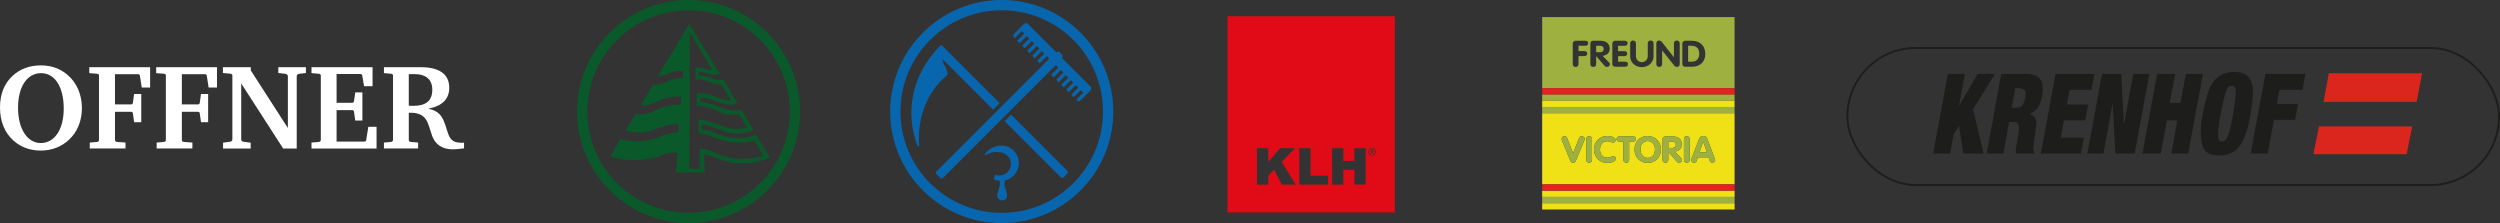 <?xml version="1.0" encoding="UTF-8"?>
<svg id="Ebene_2" data-name="Ebene 2" xmlns="http://www.w3.org/2000/svg" viewBox="0 0 346.159 30.892">
  <rect x="0" y="0" width="346.159" height="30.892" fill="#333333" stroke="none"/>
  <defs>
    <style>
      .cls-1 {
        fill: #efe116;
      }

      .cls-2 {
        fill: #fff;
      }

      .cls-3, .cls-4 {
        fill: #0a592a;
      }

      .cls-5 {
        fill: #e10b17;
      }

      .cls-6 {
        fill: none;
        stroke: #1d1e1c;
        stroke-miterlimit: 10;
        stroke-width: .272px;
      }

      .cls-7 {
        fill: #da261c;
      }

      .cls-8 {
        fill: #0866ae;
      }

      .cls-4 {
        fill-rule: evenodd;
      }

      .cls-9 {
        fill: #e42320;
      }

      .cls-10 {
        fill: #1d1e1c;
      }

      .cls-11 {
        fill: #9eb040;
      }
    </style>
  </defs>
  <g id="Ebene_1-2" data-name="Ebene 1">
    <g>
      <g>
        <path class="cls-8" d="M138.703,1.422c7.746,0,14.025,6.279,14.025,14.025s-6.279,14.025-14.025,14.025-14.025-6.279-14.025-14.025,6.279-14.025,14.025-14.025M138.703,0c-8.517,0-15.446,6.929-15.446,15.446s6.929,15.446,15.446,15.446,15.446-6.929,15.446-15.446-6.929-15.446-15.446-15.446Z"/>
        <path class="cls-8" d="M141.073,22.593c0-1.351-1.095-2.446-2.446-2.446-.884,0-1.896.578-2.274,1.239-.044.068.009.103.049.097.026-.004.073-.031.073-.031.363-.203.972-.498,1.917-.38.945.118,1.583.764,1.583,1.638,0,.874-.709,1.583-1.583,1.583-.166,0-.326-.026-.477-.073-.036-.011-.121.001-.142.057-.049.131-.133.358-.152.412-.027.077.025.147.059.161.23.097.479.159.738.181.163.717-.337,1.556-.337,2.039,0,.377.306.682.682.682.377,0,.682-.306.682-.682,0-.492-.519-1.353-.326-2.079,1.114-.228,1.953-1.214,1.953-2.396Z"/>
        <path class="cls-8" d="M150.987,11.979l-3.975-3.975.056-.056c.099-.099.099-.262,0-.361l-.363-.363c-.099-.099-.262-.099-.361,0l-.056.056-3.974-3.974c-.144-.144-.379-.144-.522,0l-1.38,1.38c-.144.144-.144.379-0.0.522l.084.084.985-.985.346.346-.985.985.346.346.985-.985.346.346-.985.985.346.346.985-.985.346.346-.985.985.346.346.985-.985.346.346-.985.985.346.346.985-.985.346.346-.985.985.346.346.985-.985.346.346-15.629,15.629c-.099.099-.099.262,0,.361l.541.541c.099.099.262.099.361,0l15.629-15.629.346.346-.985.985.346.346.985-.985.346.346-.985.985.346.346.985-.985.346.346-.985.985.346.346.985-.985.346.346-.985.985.346.346.985-.985.346.346-.985.985.346.346.985-.985.346.346-.985.985.085.085c.144.144.379.144.522,0l1.38-1.38c.144-.144.144-.379,0-.522Z"/>
        <path class="cls-8" d="M130.446,6.312s-.128-.117-.24-.005c-2.677,2.677-4.324,6.355-3.968,10.42.106,1.214.424,2.542.793,3.458.049.144.246.11.247-.032-.326-3.753,1.052-7.394,3.854-9.751.356-.3-.582-1.709-.611-1.867l.03-.314,6.967,6.967.902-.902-7.975-7.975Z"/>
        <path class="cls-8" d="M147.799,23.666l-7.793-7.793-.902.902,7.793,7.793c.099.099.262.099.361,0l.541-.541c.099-.099.099-.262,0-.361Z"/>
      </g>
      <g>
        <path class="cls-3" d="M95.345,1.423c7.745,0,14.023,6.278,14.023,14.023s-6.278,14.023-14.023,14.023-14.023-6.278-14.023-14.023,6.278-14.023,14.023-14.023M95.345.002c-8.516,0-15.444,6.928-15.444,15.444s6.928,15.444,15.444,15.444,15.444-6.928,15.444-15.444S103.861.002,95.345.002Z"/>
        <path class="cls-4" d="M100.608,11.754l1.47,2.473c-.301.234-.735.368-1.47.234v-.601c.234.033.434.033.601.033l-.601-1.036v-1.103h0ZM100.608,15.162c.735.201,1.27.167,2.038.033l1.671,2.807c-1.236.535-2.506.601-3.709.267v-.601c.902.234,1.838.234,2.84.033l-1.136-1.871c-.635.067-1.136.1-1.704,0v-.668h0ZM100.608,18.938c1.403.334,2.706.267,4.076-.267l1.904,3.141c-2.038.936-4.411.936-5.981.535v-.602h0c1.303.334,3.441.368,5.112-.2l-1.236-2.072c-1.203.334-2.673.334-3.842.067h-.033v-.601ZM95.429,3.301l4.243,6.949c-.635.134-1.27.134-1.771-.1-.401-.134-.769-.234-1.169-.201v.501c.568.034,1.069.067,1.904.434.301.167.936.234,1.537.167l.434.702v1.103l-.702-1.136c-.802-.067-1.47-.234-2.071-.535-.368-.167-.869-.201-1.503-.167l-.034-1.637c.401-.067.802-.034,1.169.1.501.167.936.267,1.203.267l-3.174-5.313-.033,18.945h1.403v-2.74c1.103-.167,2.205.702,3.742,1.103v.602c-.301-.067-.568-.167-.802-.267-1.437-.468-1.838-.735-2.306-.702l.067,2.506h-3.976l.234-2.639c-.368-.267-1.27-.167-2.806.468-1.904.568-4.544.668-6.482-.1l1.37-2.372c2.205.635,4.076.301,5.881-.434.535-.234,1.236-.401,2.172-.501v-1.103c-1.403-.067-2.172.334-4.043.969-1.203.301-2.272.2-3.274-.134l1.403-2.306c.769.201,1.704.067,2.807-.468,1.069-.601,2.339-.769,3.441-.769v-1.069c-.936-.134-1.838,0-2.94.468-1.036.468-1.838.835-2.606.635l1.671-2.807c.702.067,1.403-.134,2.138-.501.534-.267,1.236-.401,2.005-.434v-.936c-.635-.067-1.303,0-1.771.234-.936.401-1.37.535-1.704.468l4.343-7.25h0ZM100.608,14.461v-.601c-.368-.067-.769-.167-1.236-.334-.869-.434-1.838-.668-2.873-.601v1.704c1.236.067,2.105.401,2.873.735.468.267.869.401,1.236.468v-.668c-.434-.1-.902-.267-1.537-.568-1.069-.434-1.637-.301-2.138-.535v-.535c.568-.1,1.437.201,2.205.501.601.234,1.069.368,1.47.434h0ZM100.608,18.27v-.601c-.267-.067-.568-.167-.835-.301-1.103-.434-2.139-.769-3.041-.835v1.938c1.403.067,2.172.735,3.876,1.069v-.601c-.301-.067-.635-.167-.969-.301-1.437-.534-1.771-.668-2.473-.702v-.635c.535-.167,1.169.2,2.807.768.201.1.434.167.635.201Z"/>
      </g>
      <g>
        <path class="cls-2" d="M1.728,10.512c1.057-.973,2.365-1.459,3.926-1.459,1.443,0,2.668.436,3.691,1.309,1.292,1.107,1.996,2.718,1.996,4.614,0,1.762-.621,3.288-1.795,4.379-1.04.973-2.382,1.493-3.909,1.493-1.443,0-2.718-.453-3.724-1.342-1.258-1.091-1.913-2.684-1.913-4.63,0-1.829.587-3.305,1.728-4.362ZM2.5,14.908c0,3.07,1.359,4.899,3.154,4.899,1.845,0,3.171-1.812,3.171-4.781,0-3.104-1.309-4.899-3.137-4.899-1.862,0-3.188,1.778-3.188,4.781Z"/>
        <path class="cls-2" d="M12.431,19.739s.829-.059,1.007-.084c.21-.03.268-.153.268-.268v-8.942c0-.083-.02-.214-.268-.235-.275-.023-1.074-.084-1.074-.084v-.822h8.422v2.818h-1.158s-.243-1.556-.252-1.627-.063-.218-.218-.218h-3.238v4.177s2.041.007,2.248,0,.235-.218.235-.218l.168-1.225h.99v3.909h-.99l-.168-1.225s-.016-.218-.235-.218h-2.248v3.909c0,.103.072.245.285.268.221.024,1.174.084,1.174.084v.822h-4.949v-.822Z"/>
        <path class="cls-2" d="M30.884,19.756s.844-.113.99-.134.302-.15.302-.302v-8.875c0-.116-.096-.222-.235-.235l-1.074-.101v-.805h3.859v.294c0,.075.023.187.049.235s5.085,7.893,5.085,7.893v-7.18c0-.162-.18-.305-.302-.319l-1.023-.117v-.805h3.825v.805s-.88.1-.99.117-.285.157-.285.319v10.016h-1.879l-5.805-9.009v7.768c0,.142.132.284.268.302l1.04.134v.805h-3.825v-.805Z"/>
        <path class="cls-2" d="M43.131,19.739s.883-.06,1.023-.084.268-.135.268-.268v-8.942c0-.123-.121-.223-.268-.235l-1.023-.084v-.822h8.455v2.634h-1.174s-.237-1.367-.252-1.476-.128-.218-.218-.218h-3.338v3.993h2.181c.118,0,.221-.134.235-.235l.168-1.208h.99v3.892h-.99s-.151-1.115-.168-1.208c-.016-.092-.075-.235-.235-.235h-2.181v4.362h3.892c.159,0,.203-.173.218-.268s.285-1.778.285-1.778h1.141v3.003h-9.009v-.822Z"/>
        <path class="cls-2" d="M58.263,9.304c2.6,0,3.943.99,3.943,2.852,0,1.543-.973,2.533-2.886,2.886.805.185,1.376.503,1.762,1.04.52.738.671,1.627.99,2.483.352.923.839,1.208,1.963,1.208.067,0,.134-.034.218-.034v.805c-.654.084-1.158.134-1.543.134-1.443,0-2.416-.638-2.869-1.846-.336-.923-.47-1.778-.956-2.416-.436-.554-1.091-.805-2.03-.805h-.252v3.775c0,.113.107.255.268.268l1.023.084v.822h-4.731v-.822s.882-.06.99-.084.268-.104.268-.268v-8.942c0-.1-.112-.222-.268-.235l-.99-.084v-.822h5.1ZM56.602,14.639c.218.017.419.017.604.017,1.795,0,2.651-.705,2.651-2.248,0-1.376-.856-2.147-2.483-2.147h-.772v4.379Z"/>
        <path class="cls-2" d="M21.691,19.739s.829-.059,1.007-.084c.21-.03.268-.153.268-.268v-8.942c0-.083-.02-.214-.268-.235-.275-.023-1.074-.084-1.074-.084v-.822h8.422v2.818h-1.158s-.243-1.556-.252-1.627-.063-.218-.218-.218h-3.238v4.177s2.041.007,2.248,0,.235-.218.235-.218l.168-1.225h.99v3.909h-.99l-.168-1.225s-.016-.218-.235-.218h-2.248v3.909c0,.103.072.245.285.268.221.024,1.174.084,1.174.084v.822h-4.949v-.822Z"/>
      </g>
      <g>
        <path class="cls-5" d="M169.966,2.256v27.149h23.167V2.256h-23.167ZM177.475,25.559l-1.062-2.073-.805.843v1.23h-1.557v-5.04h1.557v1.904l1.631-1.904h2.071l-1.839,1.903,1.922,3.137h-1.918ZM183.895,25.559h-3.987v-5.04h1.557v3.798h2.43v1.241ZM189.093,25.559h-1.564v-2.039h-1.528v2.039h-1.557v-5.04h1.557v1.764h1.528v-1.764h1.564v5.04ZM189.988,21.542c-.288,0-.522-.233-.522-.522,0-.288.234-.522.522-.522.289,0,.523.234.523.522,0,.288-.234.522-.523.522Z"/>
        <path class="cls-5" d="M190.427,21.02c-.001-.242-.196-.438-.439-.439-.242.001-.437.197-.439.439.001.242.197.438.439.438.243-.001.438-.196.439-.438ZM190.148,21.324l-.157-.249h-.096v.249h-.09v-.579h.224c.137,0,.202.054.202.166,0,.105-.066.148-.152.158l.166.255h-.097Z"/>
        <path class="cls-5" d="M190.141,20.906c0-.077-.066-.089-.127-.089h-.119v.184h.094c.079,0,.152-.004.152-.096Z"/>
      </g>
      <g>
        <path class="cls-10" d="M267.67,21.258l2.039-11.029h2.356l-.816,4.412h.027l2.556-4.412h2.409l-3.042,4.868,1.454,6.162h-2.808l-.588-3.838-.729,1.118-.503,2.72h-2.356Z"/>
        <path class="cls-10" d="M277.401,21.258h-2.316l2.005-11.029h3.381c1.895,0,2.687.853,2.288,3.044-.214,1.176-.616,2.015-1.681,2.515l-.005.029c.615.162.985.662.885,1.426-.095.882-.426,2.78-.423,3.485.026.147.068.279.154.382l-.027.147h-2.526c-.029-.206-.044-.412-.017-.632.137-.97.355-1.882.413-2.559.057-.677-.047-1.118-.578-1.162h-.763l-.791,4.353ZM278.553,14.92h.789c.671,0,.954-.691,1.077-1.368.238-1.309-.238-1.368-1.375-1.338l-.492,2.706Z"/>
        <path class="cls-10" d="M282.581,21.258l2.039-11.029h5.394l-.408,2.206h-3.038l-.375,2.029h2.944l-.408,2.206h-2.944l-.441,2.382h3.199l-.408,2.206h-5.554Z"/>
        <path class="cls-10" d="M292.529,14.393l-.032.029-1.243,6.835h-2.235l2.039-11.029h2.659l.365,6.838h.04l1.257-6.838h2.235l-2.039,11.029h-2.674l-.371-6.865Z"/>
        <path class="cls-10" d="M296.648,21.258l2.039-11.029h2.508l-.779,4.024h1.48l.779-4.024h2.356l-2.04,11.029h-2.356l.849-4.588h-1.446l-.848,4.588h-2.543Z"/>
        <path class="cls-10" d="M311.64,21.258l2.04-11.029h5.541l-.408,2.206h-3.185l-.362,1.956h2.931l-.408,2.206h-2.931l-.862,4.662h-2.356Z"/>
        <polygon class="cls-7" points="334.627 14.109 321.719 14.109 322.463 10.132 335.371 10.132 334.627 14.109"/>
        <polygon class="cls-7" points="333.229 21.352 320.322 21.352 321.095 17.503 334.003 17.503 333.229 21.352"/>
        <rect class="cls-6" x="255.793" y="6.637" width="90.231" height="18.986" rx="9.493" ry="9.493"/>
        <path class="cls-10" d="M309.378,9.964c-2.061,0-3.173,1.144-3.769,3.247-.117.414-.364,1.298-.445,1.721-.131.68-.41,2.047-.431,2.74-.082,2.789.431,3.851,2.507,3.851,2.382,0,3.281-1.432,3.968-3.733.152-.508.332-1.581.431-2.102.114-.601.272-1.883.301-2.43.112-2.104-.502-3.294-2.563-3.294ZM309.177,15.93c-.585,3.444-1.036,3.658-1.52,3.658-.484,0-.844-.36-.113-4.131.732-3.771,1.058-3.557,1.486-3.557.658,0,.732.585.146,4.03Z"/>
      </g>
      <g>
        <path class="cls-11" d="M234.23,6.337h-.486v2.204h.539c.688,0,1.003-.48,1.003-1.087,0-.647-.32-1.117-1.056-1.117Z"/>
        <path class="cls-11" d="M240.177,2.362h-26.643v9.839h26.636v.871h-26.636v.871h26.636v.871h-26.636v.871h26.643V2.362ZM219.549,6.337h-.982v.738h.827c.256,0,.384.172.384.344,0,.177-.128.354-.384.354h-.827v1.102c0,.253-.171.394-.4.394-.229,0-.4-.141-.4-.394v-2.841c0-.207.149-.394.416-.394h1.366c.235,0,.357.172.357.349,0,.172-.117.349-.357.349ZM222.513,9.269c-.096,0-.224-.035-.309-.131l-1.185-1.36h-.011v1.097c0,.253-.171.394-.4.394s-.4-.141-.4-.394v-2.841c0-.243.144-.394.411-.394h.939c.822,0,1.329.349,1.329,1.142,0,.556-.443.874-.987.955l.907.92c.075.076.107.152.107.222,0,.197-.165.389-.4.389ZM225.035,9.239h-1.377c-.235,0-.411-.152-.411-.379v-2.78c0-.253.133-.44.416-.44h1.323c.256,0,.379.172.379.349,0,.172-.128.349-.379.349h-.939v.738h.875c.262,0,.39.172.39.349,0,.172-.133.349-.39.349h-.875v.768h.987c.256,0,.379.172.379.349,0,.172-.128.349-.379.349ZM228.957,7.808c0,.849-.736,1.491-1.617,1.491-.891,0-1.622-.632-1.622-1.491v-1.805c0-.253.171-.394.4-.394.229,0,.4.142.4.394v1.764c0,.465.315.834.821.834.486,0,.817-.389.817-.834v-1.764c0-.253.171-.394.4-.394s.4.142.4.394v1.805ZM232.579,8.875c0,.253-.171.394-.4.394-.101,0-.262-.076-.336-.167l-1.691-2.113h-.011v1.885c0,.253-.171.394-.4.394-.229,0-.4-.141-.4-.394v-2.871c0-.253.171-.394.4-.394.101,0,.267.076.336.167l1.691,2.138h.011v-1.91c0-.253.171-.394.4-.394.229,0,.4.141.4.394v2.871ZM234.294,9.239h-.929c-.176,0-.421-.091-.421-.379v-2.83c0-.233.171-.389.411-.389h.886c1.195,0,1.878.728,1.878,1.85,0,1.062-.726,1.749-1.825,1.749Z"/>
        <path class="cls-11" d="M222.054,6.782c0-.288-.203-.445-.496-.445h-.55v.895h.55c.293,0,.496-.167.496-.45Z"/>
        <path class="cls-1" d="M232.044,20.036c0-.289-.203-.446-.496-.446h-.549v.897h.549c.293,0,.496-.167.496-.451Z"/>
        <polygon class="cls-1" points="235.829 19.612 235.323 21.081 236.336 21.081 235.84 19.612 235.829 19.612"/>
        <path class="cls-1" d="M228.149,19.53c-.666,0-1.002.552-1.002,1.165,0,.618.325,1.165,1.002,1.165.677,0,1.003-.547,1.003-1.165,0-.613-.336-1.165-1.003-1.165Z"/>
        <rect class="cls-1" x="213.534" y="28.134" width="26.643" height=".871"/>
        <path class="cls-1" d="M240.177,15.684h-26.643v9.839h26.643v-9.839ZM219.381,19.413l-1.168,2.822c-.069.162-.16.294-.394.294-.235,0-.325-.132-.395-.294l-1.168-2.822c-.027-.066-.037-.117-.037-.188,0-.213.197-.365.411-.365.181,0,.293.112.362.248l.827,2.107.827-2.107c.069-.137.181-.248.362-.248.213,0,.411.152.411.365,0,.071-.011.122-.037.188ZM220.435,22.133c0,.253-.171.395-.4.395-.229,0-.4-.142-.4-.395v-2.877c0-.253.171-.395.4-.395.229,0,.4.142.4.395v2.877ZM222.546,22.559c-1.083,0-1.835-.816-1.835-1.864,0-1.054.747-1.864,1.835-1.864.389,0,1.146.122,1.146.567,0,.182-.133.339-.331.339-.219,0-.368-.177-.816-.177-.661,0-1.003.532-1.003,1.15,0,.603.347,1.119,1.003,1.119.448,0,.629-.213.848-.213.24,0,.352.228.352.345,0,.486-.805.598-1.2.598ZM225.579,19.59v2.543c0,.253-.171.395-.4.395-.229,0-.4-.142-.4-.395v-2.543h-.581c-.256,0-.363-.177-.363-.349,0-.177.133-.35.363-.35h1.962c.229,0,.362.172.362.35,0,.172-.107.349-.362.349h-.581ZM228.149,22.559c-1.082,0-1.834-.816-1.834-1.864,0-1.054.746-1.864,1.834-1.864,1.072,0,1.834.836,1.834,1.864,0,1.049-.741,1.864-1.834,1.864ZM232.503,22.529c-.096,0-.224-.035-.309-.132l-1.184-1.363h-.011v1.099c0,.253-.171.395-.4.395-.229,0-.4-.142-.4-.395v-2.847c0-.243.144-.395.411-.395h.938c.821,0,1.328.35,1.328,1.145,0,.557-.443.876-.986.957l.907.922c.074.076.107.152.107.223,0,.198-.165.39-.4.39ZM233.963,22.133c0,.253-.171.395-.4.395-.229,0-.4-.142-.4-.395v-2.877c0-.253.171-.395.4-.395.229,0,.4.142.4.395v2.877ZM237.125,22.519c-.224,0-.336-.111-.389-.263l-.16-.476h-1.482l-.16.471c-.053.157-.165.269-.384.269-.213,0-.395-.152-.395-.355,0-.081.027-.142.037-.167l1.072-2.756c.091-.233.299-.42.571-.42.283,0,.48.177.571.42l1.045,2.756c.032.081.043.152.043.187,0,.197-.171.334-.368.334Z"/>
        <rect class="cls-1" x="213.534" y="26.393" width="26.643" height=".871"/>
        <path class="cls-11" d="M219.007,18.861c-.181,0-.293.112-.362.248l-.827,2.107-.827-2.107c-.069-.137-.181-.248-.362-.248-.213,0-.411.152-.411.365,0,.071.011.122.037.188l1.168,2.822c.069.162.16.294.395.294.235,0,.325-.132.394-.294l1.168-2.822c.027-.066.037-.117.037-.188,0-.213-.197-.365-.411-.365Z"/>
        <path class="cls-11" d="M220.035,18.861c-.229,0-.4.142-.4.395v2.877c0,.253.171.395.4.395.229,0,.4-.142.4-.395v-2.877c0-.253-.171-.395-.4-.395Z"/>
        <path class="cls-11" d="M223.394,21.617c-.219,0-.4.213-.848.213-.656,0-1.003-.517-1.003-1.119,0-.618.341-1.15,1.003-1.15.448,0,.597.177.816.177.197,0,.331-.157.331-.339,0-.446-.757-.567-1.146-.567-1.088,0-1.835.811-1.835,1.864,0,1.049.752,1.864,1.835,1.864.394,0,1.2-.111,1.2-.598,0-.117-.112-.345-.352-.345Z"/>
        <path class="cls-11" d="M226.523,19.241c0-.177-.133-.35-.362-.35h-1.962c-.229,0-.363.172-.363.35,0,.172.107.349.363.349h.581v2.543c0,.253.171.395.4.395.229,0,.4-.142.4-.395v-2.543h.581c.256,0,.362-.177.362-.349Z"/>
        <path class="cls-11" d="M228.149,18.831c-1.088,0-1.834.811-1.834,1.864,0,1.049.752,1.864,1.834,1.864,1.093,0,1.834-.816,1.834-1.864,0-1.028-.763-1.864-1.834-1.864ZM228.149,21.86c-.677,0-1.002-.547-1.002-1.165,0-.613.336-1.165,1.002-1.165.667,0,1.003.552,1.003,1.165,0,.618-.325,1.165-1.003,1.165Z"/>
        <path class="cls-11" d="M231.89,20.994c.544-.081.986-.4.986-.957,0-.795-.507-1.145-1.328-1.145h-.938c-.267,0-.411.152-.411.395v2.847c0,.253.17.395.4.395.229,0,.4-.142.4-.395v-1.099h.011l1.184,1.363c.085.096.213.132.309.132.234,0,.4-.192.4-.39,0-.071-.032-.147-.107-.223l-.907-.922ZM230.999,20.487v-.897h.549c.293,0,.496.157.496.446,0,.284-.203.451-.496.451h-.549Z"/>
        <path class="cls-11" d="M233.563,18.861c-.229,0-.4.142-.4.395v2.877c0,.253.171.395.4.395.229,0,.4-.142.4-.395v-2.877c0-.253-.171-.395-.4-.395Z"/>
        <path class="cls-11" d="M237.45,21.998l-1.045-2.756c-.091-.243-.288-.42-.571-.42-.272,0-.48.187-.571.42l-1.072,2.756c-.011.025-.037.086-.037.167,0,.203.181.355.395.355.219,0,.33-.111.384-.269l.16-.471h1.482l.16.476c.053.152.165.263.389.263.197,0,.368-.137.368-.334,0-.035-.011-.106-.043-.187ZM235.323,21.081l.507-1.469h.01l.496,1.469h-1.013Z"/>
        <rect class="cls-1" x="213.532" y="13.942" width=".002" height=".871"/>
        <rect class="cls-1" x="213.534" y="13.942" width="26.636" height=".871"/>
        <rect class="cls-9" x="213.532" y="12.201" width=".002" height=".871"/>
        <rect class="cls-9" x="213.534" y="12.201" width="26.636" height=".871"/>
        <rect class="cls-11" x="213.534" y="27.264" width=".001" height=".871"/>
        <rect class="cls-11" x="240.177" y="27.264" width=".001" height=".871"/>
        <rect class="cls-11" x="213.534" y="27.264" width="26.643" height=".871"/>
        <rect class="cls-9" x="213.534" y="25.522" width=".001" height=".871"/>
        <rect class="cls-9" x="240.177" y="25.522" width=".001" height=".871"/>
        <rect class="cls-9" x="213.534" y="25.522" width="26.643" height=".871"/>
      </g>
    </g>
  </g>
</svg>